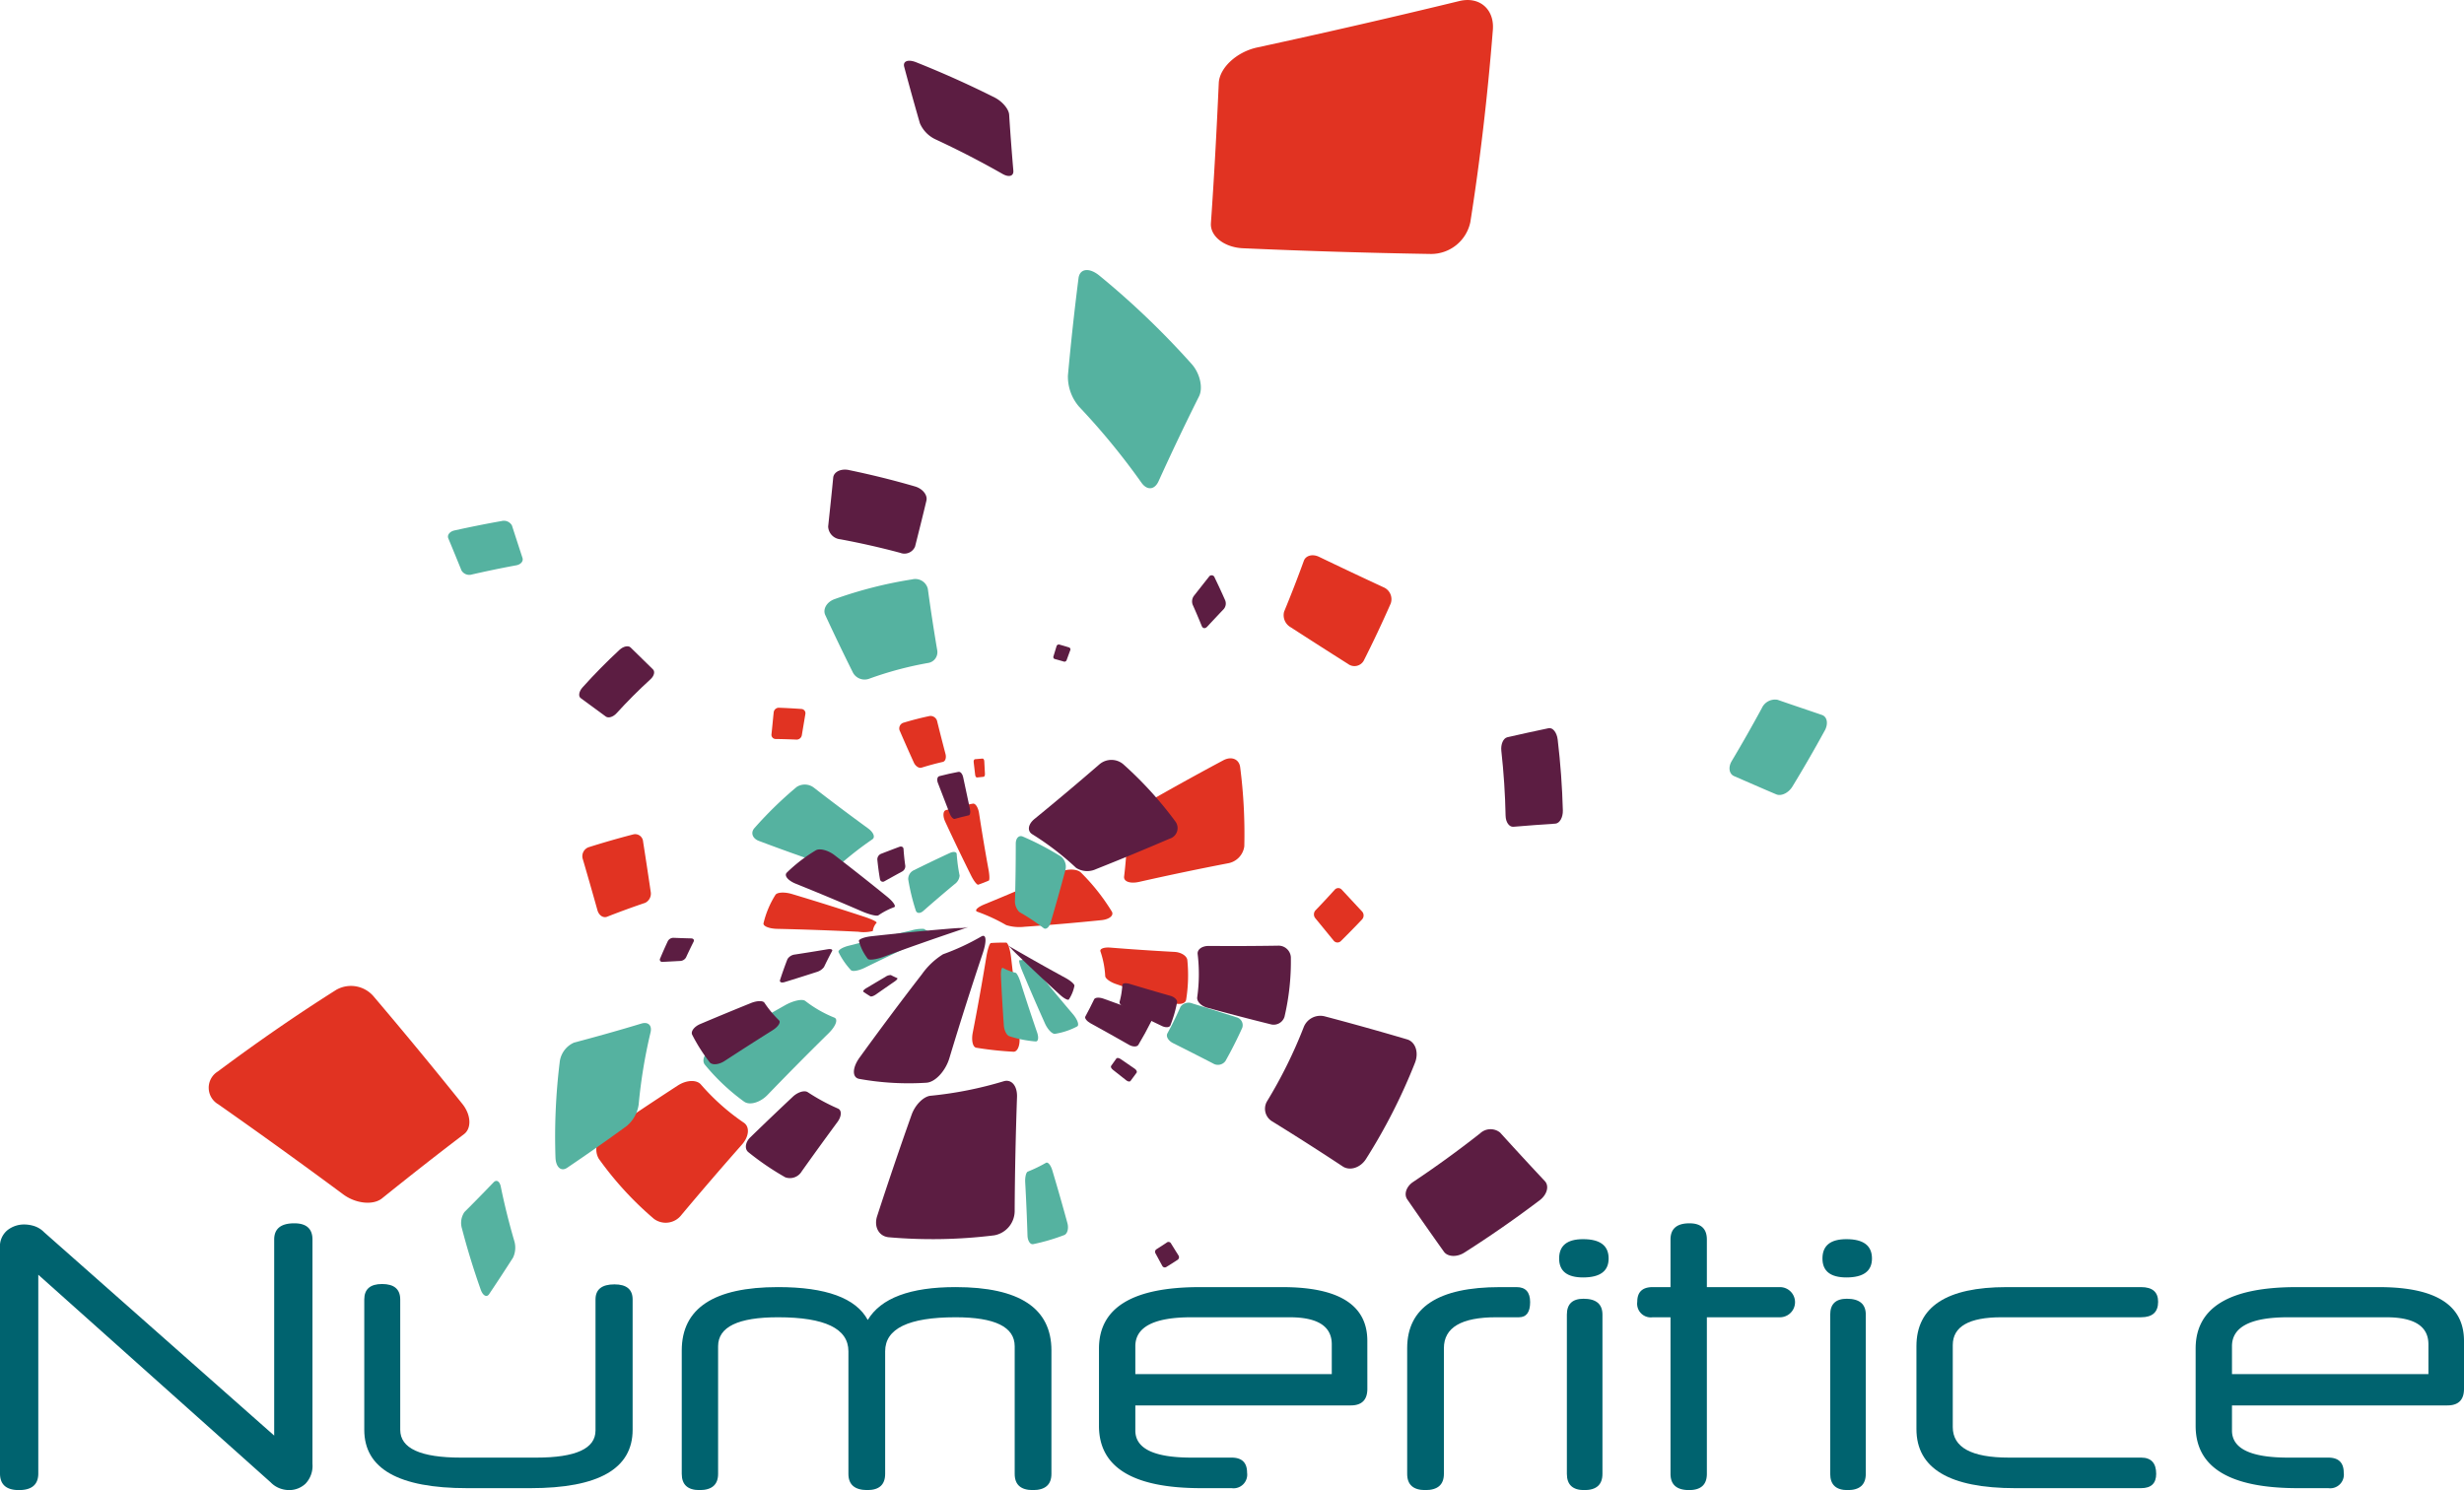 <?xml version="1.0" encoding="utf-8"?>
<svg xmlns="http://www.w3.org/2000/svg" width="456.322" height="276" viewBox="0 0 456.322 276">
  <g id="Logo" transform="translate(-7.249 -5.8)">
    <g id="Groupe_2" data-name="Groupe 2" transform="translate(45.905 5.8)">
      <path id="Tracé_1" data-name="Tracé 1" d="M185.355,6c3.727-.923,6.541,1.483,6.238,5.319q-1.477,18.593-4.17,35.613a7.426,7.426,0,0,1-7.351,5.908q-17.427-.29-34.736-1.057c-3.471-.146-6.127-2.227-5.959-4.646.582-8.264,1.051-16.905,1.455-25.954.131-2.812,3.3-5.757,7.083-6.584Q166.738,10.524,185.355,6Z" transform="translate(46.223 -5.8)" fill="#e13322" fill-rule="evenodd"/>
      <g id="Groupe_1" data-name="Groupe 1" transform="translate(0 102.849)">
        <path id="Tracé_2" data-name="Tracé 2" d="M165.817,72.322a2.394,2.394,0,0,1,1.327,3.028q-2.393,5.438-4.992,10.576a1.972,1.972,0,0,1-2.9.6q-5.359-3.394-10.629-6.8a2.568,2.568,0,0,1-1.214-2.887q1.9-4.59,3.656-9.42c.358-.979,1.6-1.31,2.789-.749Q159.786,69.525,165.817,72.322Z" transform="translate(51.746 -66.395)" fill="#e13322" fill-rule="evenodd"/>
        <path id="Tracé_3" data-name="Tracé 3" d="M159.531,107.052a1.092,1.092,0,0,1-.017,1.48c-1.285,1.363-2.59,2.685-3.9,3.987a.894.894,0,0,1-1.339-.061q-1.711-2.1-3.417-4.177a1.114,1.114,0,0,1,.039-1.438c1.2-1.242,2.39-2.526,3.568-3.827a.865.865,0,0,1,1.32.008C157.036,104.362,158.275,105.713,159.531,107.052Z" transform="translate(54.065 -41.069)" fill="#e13322" fill-rule="evenodd"/>
        <path id="Tracé_4" data-name="Tracé 4" d="M93.105,109.922c-1.511-.034-2.665-.5-2.543-1.044a17.373,17.373,0,0,1,2.2-5.241c.314-.506,1.7-.574,3.062-.168q6.782,2.034,13.487,4.242c1.349.448,2.315.932,2.188,1.088a2.777,2.777,0,0,0-.7,1.531,7,7,0,0,1-2.709.127Q100.623,110.09,93.105,109.922Z" transform="translate(12.184 -40.726)" fill="#e13322" fill-rule="evenodd"/>
        <path id="Tracé_5" data-name="Tracé 5" d="M120.523,111.363c-.177-1.492-.592-2.7-.913-2.7-1,0-1.94.019-2.811.081-.246.017-.625,1.183-.855,2.592q-1.153,7.032-2.519,14.044c-.27,1.412.012,2.651.655,2.756a63.239,63.239,0,0,0,6.895.742c.738.036,1.247-1.156,1.11-2.648Q121.412,118.786,120.523,111.363Z" transform="translate(28.061 -36.922)" fill="#e13322" fill-rule="evenodd"/>
        <path id="Tracé_6" data-name="Tracé 6" d="M83.008,149.305a3.658,3.658,0,0,0,5.075-.72q5.568-6.653,11.216-13.04c1.331-1.507,1.468-3.288.36-4.046a41.284,41.284,0,0,1-7.965-7.088c-.784-.91-2.655-.855-4.252.177q-6.744,4.384-13.473,8.991a3.369,3.369,0,0,0-1.185,4.584,61.584,61.584,0,0,0,10.225,11.143Z" transform="translate(-0.549 -26.388)" fill="#e13322"/>
        <path id="Tracé_7" data-name="Tracé 7" d="M133.238,97.26c-1.512.872-2.717,2.424-2.722,3.447a85.391,85.391,0,0,1-.611,9.741c-.112.932,1.117,1.363,2.77.993q8.211-1.856,16.413-3.435a3.7,3.7,0,0,0,3.076-3.142A96.635,96.635,0,0,0,151.4,90.2c-.192-1.507-1.612-2.088-3.121-1.281Q140.74,92.942,133.238,97.26Z" transform="translate(39.619 -50.942)" fill="#e13322" fill-rule="evenodd"/>
        <path id="Tracé_8" data-name="Tracé 8" d="M109.479,93.517c-.479.146-1.119-.277-1.424-.959q-1.3-2.864-2.548-5.757a1.112,1.112,0,0,1,.547-1.584q2.5-.759,4.975-1.278a1.282,1.282,0,0,1,1.371,1.078q.741,2.989,1.526,5.973c.185.7-.037,1.356-.5,1.46-1.309.3-2.624.652-3.951,1.068Z" transform="translate(22.523 -54.175)" fill="#e13322"/>
        <path id="Tracé_9" data-name="Tracé 9" d="M114.1,92.085c-.148.019-.3-.2-.333-.479-.1-.791-.188-1.575-.278-2.366-.036-.283.078-.53.246-.543.467-.044.937-.085,1.4-.117.165-.01.305.209.317.489.041.782.082,1.575.124,2.359.012.278-.1.513-.238.526-.407.032-.827.078-1.242.131Z" transform="translate(28.175 -50.925)" fill="#e13322"/>
        <path id="Tracé_10" data-name="Tracé 10" d="M31.8,135.328a3.536,3.536,0,0,1-.085-6.088q11.1-8.287,21.933-15.126a5.506,5.506,0,0,1,6.9,1.21q8.384,9.871,16.438,19.916c1.619,2.008,1.755,4.51.322,5.606q-7.348,5.583-15.2,11.907c-1.634,1.305-4.834.979-7.152-.728Q43.463,143.508,31.8,135.328Z" transform="translate(-30.024 -33.629)" fill="#e13322" fill-rule="evenodd"/>
        <path id="Tracé_11" data-name="Tracé 11" d="M70.878,101.488a1.775,1.775,0,0,1,1.037-2.223q4.214-1.332,8.358-2.4a1.47,1.47,0,0,1,1.757,1.326q.731,4.654,1.407,9.272a1.906,1.906,0,0,1-1.017,2.094q-3.5,1.179-7.054,2.575c-.723.277-1.514-.25-1.782-1.192Q72.267,106.228,70.878,101.488Z" transform="translate(-1.592 -45.178)" fill="#e13322" fill-rule="evenodd"/>
        <path id="Tracé_12" data-name="Tracé 12" d="M92.823,83.032a.961.961,0,0,0-.983.845c-.144,1.361-.265,2.717-.412,4.072a.778.778,0,0,0,.759.876c1.307.015,2.605.058,3.889.112a.98.98,0,0,0,.969-.8c.219-1.312.443-2.636.662-3.953a.789.789,0,0,0-.742-.922q-2.05-.148-4.141-.227Z" transform="translate(12.791 -54.794)" fill="#e13322"/>
        <path id="Tracé_13" data-name="Tracé 13" d="M141.057,110.012c1.214.061,2.291.745,2.364,1.524a28.515,28.515,0,0,1-.226,7.351c-.117.691-1.135.962-2.235.616q-5.451-1.726-10.8-3.556c-1.068-.367-1.93-1.018-1.947-1.455a16.847,16.847,0,0,0-.886-4.578c-.165-.48.638-.789,1.82-.7Q135.047,109.689,141.057,110.012Z" transform="translate(37.813 -36.546)" fill="#e13322" fill-rule="evenodd"/>
        <path id="Tracé_14" data-name="Tracé 14" d="M115.325,106.852c.5,1,1.088,1.738,1.312,1.66.7-.249,1.356-.5,1.947-.759.168-.078.143-.986-.048-2.028q-.955-5.214-1.755-10.457c-.16-1.054-.667-1.848-1.144-1.765a47.087,47.087,0,0,0-5.01,1.205c-.526.161-.584,1.122-.114,2.132Q112.848,101.878,115.325,106.852Z" transform="translate(25.879 -47.497)" fill="#e13322" fill-rule="evenodd"/>
        <path id="Tracé_15" data-name="Tracé 15" d="M129.282,101.143c1.416-.635,3.181-.594,3.9.117a38.039,38.039,0,0,1,5.7,7.2c.434.726-.431,1.446-1.889,1.6q-7.225.738-14.308,1.231a8.115,8.115,0,0,1-3.359-.314A32.5,32.5,0,0,0,114,108.509c-.621-.224-.024-.84,1.36-1.4Q122.282,104.275,129.282,101.143Z" transform="translate(28.361 -42.477)" fill="#e13322" fill-rule="evenodd"/>
      </g>
    </g>
    <g id="Groupe_5" data-name="Groupe 5" transform="translate(7.249 232.386)">
      <g id="Groupe_4" data-name="Groupe 4">
        <g id="Groupe_3" data-name="Groupe 3">
          <path id="Tracé_16" data-name="Tracé 16" d="M65.114,183.841a4.771,4.771,0,0,1-1.29,3.688,4.4,4.4,0,0,1-3.079,1.181,4.95,4.95,0,0,1-1.682-.322,4.541,4.541,0,0,1-1.684-1.11L14.34,148.822v36.81q0,3.078-3.581,3.079-3.511,0-3.51-3.079v-41.75a3.877,3.877,0,0,1,1.4-3.33,4.994,4.994,0,0,1,3.045-1.039,6.22,6.22,0,0,1,1.969.321,4.485,4.485,0,0,1,1.753,1.112l42.611,37.668V142.306q0-3.009,3.724-3.009,3.366,0,3.366,3.009Z" transform="translate(-7.249 -139.297)" fill="#00636f"/>
          <path id="Tracé_17" data-name="Tracé 17" d="M96.694,172.919q0,10.813-18.906,10.814H66.044q-19.049,0-19.049-10.814V148.787q0-2.864,3.294-2.865,3.363,0,3.366,2.865v24.132q0,5.156,11.243,5.156H78.862q10.958,0,10.958-5.014V148.787q0-2.8,3.508-2.8,3.366,0,3.366,2.8Z" transform="translate(20.466 -134.677)" fill="#00636f"/>
          <path id="Tracé_18" data-name="Tracé 18" d="M150.1,180.848q0,3.009-3.437,3.008-3.366,0-3.366-3.008V157.215q0-5.369-10.956-5.37-13.035,0-13.034,6.3v22.7q0,3.009-3.294,3.008-3.511,0-3.51-3.008v-22.7q0-6.3-13.034-6.3-11.1,0-11.1,5.37v23.633q0,3.009-3.437,3.008-3.294,0-3.294-3.008V158q0-11.742,17.832-11.744,13.321,0,16.615,6.087,3.654-6.085,16.257-6.087,17.761,0,17.759,11.744Z" transform="translate(44.62 -134.442)" fill="#00636f"/>
          <path id="Tracé_19" data-name="Tracé 19" d="M176.862,165.092q0,3.081-3.082,3.081H133.893v4.654q0,5.013,10.382,5.014h7.45q2.864,0,2.863,2.792a2.531,2.531,0,0,1-2.863,2.865h-5.657q-18.909,0-18.908-11.53V157.645q0-11.386,18.693-11.386H161.1q15.754,0,15.758,9.955Zm-42.969-2.719h36.38v-5.516q0-5.01-7.808-5.012h-18.19q-10.382,0-10.382,5.37Z" transform="translate(76.366 -134.442)" fill="#00636f"/>
          <path id="Tracé_20" data-name="Tracé 20" d="M177.257,151.845q-9.667,0-9.668,5.728v23.275q0,3.009-3.437,3.008-3.366,0-3.364-3.008V157.573q0-11.314,17.187-11.314h3.079q2.505,0,2.505,2.792t-2.076,2.794Z" transform="translate(99.815 -134.442)" fill="#00636f"/>
          <path id="Tracé_21" data-name="Tracé 21" d="M186.535,144.608q0,3.508-4.727,3.51-4.443,0-4.44-3.51,0-3.582,4.44-3.581Q186.533,141.027,186.535,144.608ZM185.389,184.5q0,3.009-3.367,3.008-3.221,0-3.221-3.008v-29.5q0-2.935,3.081-2.936,3.506,0,3.508,2.936Z" transform="translate(111.377 -138.091)" fill="#00636f"/>
          <path id="Tracé_22" data-name="Tracé 22" d="M198.783,156.7v29q0,3.009-3.294,3.008-3.44,0-3.439-3.008v-29h-3.295a2.532,2.532,0,0,1-2.863-2.863q0-2.724,2.863-2.723h3.295v-8.807q0-3.009,3.51-3.009,3.221,0,3.223,3.009v8.807h13.534a2.793,2.793,0,1,1,0,5.586Z" transform="translate(117.321 -139.297)" fill="#00636f"/>
          <path id="Tracé_23" data-name="Tracé 23" d="M215.269,144.608q0,3.508-4.727,3.51-4.443,0-4.442-3.51,0-3.582,4.442-3.581Q215.267,141.027,215.269,144.608ZM214.123,184.5q0,3.009-3.367,3.008-3.223,0-3.221-3.008v-29.5q0-2.935,3.079-2.936,3.508,0,3.51,2.936Z" transform="translate(131.412 -138.091)" fill="#00636f"/>
          <path id="Tracé_24" data-name="Tracé 24" d="M234.687,183.5q-18.334,0-18.333-10.956V157.215q0-10.955,16.685-10.956H257.96q3.152,0,3.152,2.722,0,2.862-3.152,2.863H232.108q-9.023,0-9.025,5.156v15.182q0,5.657,10.386,5.657h24.49q2.793,0,2.794,3.008,0,2.65-2.794,2.65Z" transform="translate(138.562 -134.442)" fill="#00636f"/>
          <path id="Tracé_25" data-name="Tracé 25" d="M296.518,165.092q0,3.081-3.081,3.081H253.549v4.654q0,5.013,10.384,5.014h7.448q2.864,0,2.865,2.792a2.532,2.532,0,0,1-2.865,2.865h-5.657q-18.906,0-18.906-11.53V157.645q0-11.386,18.692-11.386h15.252q15.754,0,15.756,9.955Zm-42.969-2.719h36.38v-5.516q0-5.01-7.806-5.012h-18.19q-10.385,0-10.384,5.37Z" transform="translate(159.804 -134.442)" fill="#00636f"/>
        </g>
      </g>
    </g>
    <g id="Groupe_6" data-name="Groupe 6" transform="translate(90.209 55.822)">
      <path id="Tracé_26" data-name="Tracé 26" d="M67.162,148.892a4.322,4.322,0,0,0,.244-3.076q-1.467-5-2.505-10.067c-.2-1.017-.8-1.383-1.337-.811q-2.689,2.8-5.394,5.5a3.569,3.569,0,0,0-.462,3.048q1.484,5.7,3.476,11.319c.4,1.132,1.112,1.506,1.555.84Q64.971,152.318,67.162,148.892Z" transform="translate(-55.116 34.039)" fill="#55b2a0" fill-rule="evenodd"/>
      <path id="Tracé_27" data-name="Tracé 27" d="M118.137,98.446c0-1.03.586-1.629,1.309-1.319a52.778,52.778,0,0,1,7.078,3.705,2.422,2.422,0,0,1,.791,2.543q-1.278,4.8-2.692,9.593c-.282.962-.878,1.458-1.324,1.117a41,41,0,0,0-4.52-3,2.923,2.923,0,0,1-.779-2.342Q118.14,103.57,118.137,98.446Z" transform="translate(-12.982 7.804)" fill="#55b2a0" fill-rule="evenodd"/>
      <path id="Tracé_28" data-name="Tracé 28" d="M129.188,122.991c.438-.236.066-1.276-.793-2.291q-3.625-4.254-7.108-8.593c-.827-1.027-1.556-1.787-1.651-1.713a1.88,1.88,0,0,1-1.125.336c-.177.007.065.923.541,2.074q2.021,4.832,4.175,9.627c.508,1.137,1.365,2.015,1.886,1.925a13.267,13.267,0,0,0,4.075-1.365Z" transform="translate(-12.666 17.109)" fill="#55b2a0"/>
      <path id="Tracé_29" data-name="Tracé 29" d="M56.184,65.865c-.234-.611.268-1.251,1.147-1.451,2.913-.643,5.818-1.229,8.714-1.738a1.706,1.706,0,0,1,1.932.823q.973,3.014,1.952,6.012c.2.6-.316,1.205-1.134,1.356q-4.1.756-8.217,1.7a1.677,1.677,0,0,1-1.943-.735C57.825,69.842,57.015,67.85,56.184,65.865Z" transform="translate(-56.126 -16.185)" fill="#55b2a0" fill-rule="evenodd"/>
      <path id="Tracé_30" data-name="Tracé 30" d="M102.478,86.3a2.453,2.453,0,0,0,2.982,1.152,65.1,65.1,0,0,1,11.01-2.941,2.02,2.02,0,0,0,1.618-2.364q-.96-5.665-1.74-11.379a2.386,2.386,0,0,0-2.875-1.73,78.871,78.871,0,0,0-14.4,3.664c-1.448.519-2.21,1.859-1.718,2.938Q99.846,81.015,102.478,86.3Z" transform="translate(-27.482 -11.748)" fill="#55b2a0" fill-rule="evenodd"/>
      <path id="Tracé_31" data-name="Tracé 31" d="M123.175,123.414c.316.932.2,1.673-.283,1.64a21.326,21.326,0,0,1-4.871-.971c-.494-.161-.945-1.054-1.015-1.982-.219-3.069-.406-6.146-.541-9.23-.041-.93.129-1.568.372-1.438a9.966,9.966,0,0,0,2.344.9c.221.054.635.845.925,1.784Q121.583,118.785,123.175,123.414Z" transform="translate(-14.057 17.826)" fill="#55b2a0" fill-rule="evenodd"/>
      <path id="Tracé_32" data-name="Tracé 32" d="M109.129,109.705c-.572.5-1.2.468-1.377-.088a39.036,39.036,0,0,1-1.4-5.766,1.8,1.8,0,0,1,1.032-1.692c2.2-1.091,4.425-2.157,6.677-3.2.674-.314,1.242-.224,1.27.194a30.524,30.524,0,0,0,.54,4,2.171,2.171,0,0,1-.925,1.579Q111.992,107.186,109.129,109.705Z" transform="translate(-21.112 9.01)" fill="#55b2a0" fill-rule="evenodd"/>
      <path id="Tracé_33" data-name="Tracé 33" d="M123.78,54.785a8.5,8.5,0,0,0,2.054,5.781,129.5,129.5,0,0,1,11.559,14.083c1.037,1.468,2.431,1.361,3.169-.26q3.638-8.017,7.5-15.736c.769-1.536.192-4.228-1.363-5.975A152.415,152.415,0,0,0,129.6,36.293c-1.874-1.534-3.615-1.309-3.855.462Q124.611,45.642,123.78,54.785Z" transform="translate(-8.964 -35.271)" fill="#55b2a0" fill-rule="evenodd"/>
      <path id="Tracé_34" data-name="Tracé 34" d="M137.092,115.954a1.859,1.859,0,0,1,2.234-.592q4.048,1.235,8.083,2.538a1.5,1.5,0,0,1,1.12,1.955q-1.446,3.2-3.123,6.171a1.725,1.725,0,0,1-2.3.429q-3.689-1.907-7.4-3.761c-.879-.436-1.343-1.237-1.042-1.8q1.3-2.373,2.432-4.941Z" transform="translate(-1.428 20.494)" fill="#55b2a0"/>
      <path id="Tracé_35" data-name="Tracé 35" d="M124.129,134.089c-.292-.968-.816-1.58-1.169-1.378a26.951,26.951,0,0,1-3.367,1.629c-.317.126-.531,1.012-.479,1.993q.272,4.891.423,9.826c.031,1,.5,1.724,1.056,1.616a37.007,37.007,0,0,0,5.744-1.682c.6-.233.862-1.234.589-2.225Q125.583,138.946,124.129,134.089Z" transform="translate(-12.21 32.648)" fill="#55b2a0" fill-rule="evenodd"/>
      <path id="Tracé_36" data-name="Tracé 36" d="M103.622,114.372c-1.127.555-2.293.762-2.58.45a14.036,14.036,0,0,1-2.286-3.32c-.168-.351.657-.886,1.826-1.188q5.812-1.474,11.61-2.835a7.021,7.021,0,0,1,2.366-.3,6.225,6.225,0,0,0,1.881.806c.224.056-.489.518-1.612,1.039Q109.222,111.632,103.622,114.372Z" transform="translate(-26.415 14.849)" fill="#55b2a0" fill-rule="evenodd"/>
      <path id="Tracé_37" data-name="Tracé 37" d="M91.542,133.757c1.018.735,2.977.154,4.32-1.237q5.627-5.833,11.316-11.428c1.343-1.322,1.809-2.6,1.069-2.9a22.26,22.26,0,0,1-5.375-3.082c-.533-.428-2.21-.087-3.773.8q-6.612,3.735-13.212,7.679c-1.573.942-2.325,2.451-1.616,3.328a38.944,38.944,0,0,0,7.271,6.844Z" transform="translate(-36.687 20.274)" fill="#55b2a0"/>
      <path id="Tracé_38" data-name="Tracé 38" d="M213.6,87.9c.686-1.264.448-2.561-.531-2.891-2.743-.942-5.489-1.857-8.215-2.807a2.689,2.689,0,0,0-2.918,1.555q-2.709,4.993-5.574,9.8c-.676,1.132-.484,2.376.434,2.777,2.594,1.127,5.187,2.271,7.8,3.376.928.4,2.286-.244,3.014-1.446q3.093-5.074,5.985-10.367Z" transform="translate(41.382 -2.606)" fill="#55b2a0"/>
      <path id="Tracé_39" data-name="Tracé 39" d="M81.068,136.521a6.333,6.333,0,0,0,2.22-3.98,95.478,95.478,0,0,1,2.2-13.356c.312-1.3-.429-2.027-1.7-1.643-4.172,1.266-8.329,2.429-12.46,3.522a4.488,4.488,0,0,0-2.67,3.7,113.14,113.14,0,0,0-.774,17.576c.063,1.8,1.04,2.66,2.149,1.923Q75.551,140.538,81.068,136.521Z" transform="translate(-47.971 22.026)" fill="#55b2a0" fill-rule="evenodd"/>
      <path id="Tracé_40" data-name="Tracé 40" d="M102.568,106.164a3.858,3.858,0,0,0,3.264-.17,63.157,63.157,0,0,1,5.735-4.432c.575-.392.212-1.288-.8-2.032q-5.056-3.676-9.962-7.48a2.754,2.754,0,0,0-3.262-.183,72.022,72.022,0,0,0-7.814,7.612c-.749.845-.377,1.925.815,2.375Q96.476,104.095,102.568,106.164Z" transform="translate(-32.968 3.878)" fill="#55b2a0" fill-rule="evenodd"/>
    </g>
    <g id="Groupe_8" data-name="Groupe 8" transform="translate(114.513 17.051)">
      <g id="Groupe_7" data-name="Groupe 7" transform="translate(0 75.732)">
        <path id="Tracé_41" data-name="Tracé 41" d="M129.469,121.359c.114-.17.462-.132.776.083q1.329.9,2.646,1.816c.311.219.463.547.329.73-.37.519-.747,1.027-1.125,1.524-.136.177-.489.129-.781-.11q-1.242-.985-2.49-1.967c-.3-.234-.441-.552-.326-.706.329-.446.652-.9.971-1.37Z" transform="translate(-29.992 -12.277)" fill="#5c1d42"/>
        <path id="Tracé_42" data-name="Tracé 42" d="M135.5,141.4a.523.523,0,0,1,.723.2c.462.748.93,1.5,1.4,2.249a.578.578,0,0,1-.16.786q-1.057.7-2.127,1.348a.518.518,0,0,1-.723-.219q-.629-1.156-1.254-2.312a.57.57,0,0,1,.158-.757c.665-.418,1.327-.844,1.986-1.29Z" transform="translate(-26.628 1.722)" fill="#5c1d42"/>
        <path id="Tracé_43" data-name="Tracé 43" d="M95.934,140.82a2.539,2.539,0,0,0,3.047-1.11q3.287-4.624,6.616-9.138c.782-1.068.82-2.164.1-2.483a36.976,36.976,0,0,1-5.6-3.033c-.608-.4-1.84-.036-2.772.84q-3.941,3.7-7.86,7.507c-.935.9-1.115,2.152-.38,2.753a50.32,50.32,0,0,0,6.849,4.664Z" transform="translate(-57.764 -9.737)" fill="#5c1d42"/>
        <path id="Tracé_44" data-name="Tracé 44" d="M102.765,116.15c.161.1.625-.063,1.035-.35q1.729-1.212,3.457-2.4c.412-.285.626-.558.48-.625-.4-.173-.8-.358-1.173-.56a1.68,1.68,0,0,0-1.007.326c-1.193.7-2.386,1.409-3.581,2.118-.419.256-.652.547-.5.653.412.29.84.572,1.29.838Z" transform="translate(-48.84 -18.591)" fill="#5c1d42"/>
        <path id="Tracé_45" data-name="Tracé 45" d="M186.4,138.643c.842.908.419,2.512-.969,3.558q-6.844,5.173-13.92,9.673c-1.4.9-3.121.811-3.809-.166q-3.442-4.83-6.771-9.664c-.682-.956-.185-2.408,1.068-3.242q6.294-4.193,12.409-9a2.818,2.818,0,0,1,3.709-.146Q182.194,134.155,186.4,138.643Z" transform="translate(-7.565 -6.856)" fill="#5c1d42" fill-rule="evenodd"/>
        <path id="Tracé_46" data-name="Tracé 46" d="M128.507,147.907a4.6,4.6,0,0,1-3.793,4.466,93.02,93.02,0,0,1-19.531.353c-1.828-.173-2.773-1.943-2.157-3.882q3.111-9.57,6.4-18.825c.664-1.847,2.227-3.381,3.5-3.5a70.317,70.317,0,0,0,13.553-2.69c1.439-.426,2.536.849,2.461,2.928C128.7,133.71,128.539,140.761,128.507,147.907Z" transform="translate(-47.858 -10.541)" fill="#5c1d42" fill-rule="evenodd"/>
        <path id="Tracé_47" data-name="Tracé 47" d="M113.865,135.129c1.623-.1,3.529-2.179,4.236-4.547q2.984-9.894,6.19-19.456c.752-2.249.648-3.608-.258-3.091a43.5,43.5,0,0,1-7.1,3.3,13.592,13.592,0,0,0-3.9,3.676q-5.843,7.556-11.557,15.456c-1.368,1.884-1.419,3.7-.087,3.953a51.505,51.505,0,0,0,12.477.711Z" transform="translate(-49.544 -21.57)" fill="#5c1d42"/>
        <path id="Tracé_48" data-name="Tracé 48" d="M86.026,126.362c.453.582,1.7.475,2.76-.212q4.443-2.9,8.891-5.694c1.051-.655,1.584-1.482,1.208-1.847a20.258,20.258,0,0,1-2.706-3.267c-.27-.407-1.377-.385-2.487.064q-4.7,1.9-9.4,3.889c-1.119.475-1.8,1.38-1.48,1.994a31.89,31.89,0,0,0,3.218,5.073Z" transform="translate(-61.879 -16.601)" fill="#5c1d42"/>
        <path id="Tracé_49" data-name="Tracé 49" d="M129.04,114.853c-.788-.28-1.555-.228-1.718.115-.528,1.108-1.078,2.176-1.638,3.206-.17.3.273.864.991,1.259q3.567,1.955,7.1,3.975c.709.406,1.485.406,1.735,0,.828-1.377,1.614-2.821,2.363-4.311.229-.458-.229-1.071-1.008-1.368Q132.964,116.263,129.04,114.853Z" transform="translate(-31.951 -16.864)" fill="#5c1d42" fill-rule="evenodd"/>
        <path id="Tracé_50" data-name="Tracé 50" d="M156.269,116.741a3.307,3.307,0,0,0-3.812,1.993,87.2,87.2,0,0,1-6.8,13.753,2.721,2.721,0,0,0,.959,3.731q6.579,4.058,13.057,8.339c1.3.862,3.25.272,4.3-1.366a106.108,106.108,0,0,0,9.075-17.818c.76-1.928.087-3.894-1.449-4.347Q163.963,118.77,156.269,116.741Z" transform="translate(-18.269 -15.489)" fill="#5c1d42" fill-rule="evenodd"/>
        <path id="Tracé_51" data-name="Tracé 51" d="M172.192,86.948c-.767.175-1.253,1.3-1.122,2.521q.669,6.026.789,12.019c.025,1.2.664,2.11,1.448,2.045q3.893-.326,7.784-.582c.779-.061,1.409-1.152,1.371-2.463q-.176-6.535-.957-13.11c-.16-1.332-.925-2.274-1.689-2.1C177.273,85.813,174.734,86.365,172.192,86.948Z" transform="translate(-0.293 -37.379)" fill="#5c1d42" fill-rule="evenodd"/>
        <path id="Tracé_52" data-name="Tracé 52" d="M137.426,74.022a1.751,1.751,0,0,1,.221-1.619q1.4-1.78,2.8-3.549a.58.58,0,0,1,1.051.148c.677,1.4,1.332,2.809,1.954,4.225a1.586,1.586,0,0,1-.268,1.609q-1.545,1.624-3.077,3.276c-.367.387-.81.331-1-.143-.536-1.319-1.091-2.639-1.68-3.946Z" transform="translate(-23.815 -49.006)" fill="#5c1d42"/>
        <path id="Tracé_53" data-name="Tracé 53" d="M105.53,112.479c-1.365.5-2.683.674-2.919.368a9.353,9.353,0,0,1-1.641-3.274c-.093-.345.969-.759,2.351-.908q6.846-.756,13.663-1.334c1.366-.117,2.558-.2,2.67-.188a5.505,5.505,0,0,0,1.521-.17c.194-.046-.747.273-2.1.735Q112.3,109.994,105.53,112.479Z" transform="translate(-49.164 -22.237)" fill="#5c1d42" fill-rule="evenodd"/>
        <path id="Tracé_54" data-name="Tracé 54" d="M93.174,102.794c-.553.545.214,1.475,1.668,2.059q6.126,2.465,12.178,5.089c1.438.625,2.819.961,3.108.762a13.224,13.224,0,0,1,2.928-1.512c.407-.158-.18-1.027-1.326-1.957q-4.825-3.921-9.751-7.7c-1.169-.893-2.728-1.3-3.444-.866a28.731,28.731,0,0,0-5.362,4.124Z" transform="translate(-54.722 -28.145)" fill="#5c1d42"/>
        <path id="Tracé_55" data-name="Tracé 55" d="M122.449,78.826a.384.384,0,0,1-.25-.5c.194-.628.384-1.253.574-1.881a.433.433,0,0,1,.519-.3c.6.166,1.2.343,1.792.528a.388.388,0,0,1,.231.514c-.229.609-.45,1.219-.674,1.833a.426.426,0,0,1-.5.282c-.557-.166-1.122-.328-1.69-.479Z" transform="translate(-34.369 -43.738)" fill="#5c1d42"/>
        <path id="Tracé_56" data-name="Tracé 56" d="M101.458,57.125c-1.5-.311-2.812.343-2.911,1.426-.29,3.035-.614,6.044-.933,9.038a2.477,2.477,0,0,0,2.256,2.363q5.652,1.051,11.08,2.507a2.131,2.131,0,0,0,2.76-1.168c.709-2.818,1.424-5.649,2.1-8.5.246-1.022-.691-2.208-2.1-2.621q-5.991-1.747-12.258-3.042Z" transform="translate(-51.506 -57.047)" fill="#5c1d42"/>
        <path id="Tracé_57" data-name="Tracé 57" d="M132.576,89.546a3.413,3.413,0,0,1,4.35-.073,69.315,69.315,0,0,1,9.771,10.735,2.046,2.046,0,0,1-1.112,3.108q-6.872,2.953-13.653,5.647a3.851,3.851,0,0,1-3.67-.233,52.091,52.091,0,0,0-8.145-6.249c-.942-.594-.769-1.835.426-2.811Q126.558,94.757,132.576,89.546Z" transform="translate(-36.229 -34.958)" fill="#5c1d42" fill-rule="evenodd"/>
        <path id="Tracé_58" data-name="Tracé 58" d="M152.793,109a2.29,2.29,0,0,1,2.431,2.1,44.961,44.961,0,0,1-1.183,11.09,2.11,2.11,0,0,1-2.644,1.346q-5.891-1.459-11.661-3.048c-1.154-.319-1.96-1.178-1.853-1.935a30.914,30.914,0,0,0,.08-8c-.1-.847.8-1.519,2.071-1.506Q146.357,109.1,152.793,109Z" transform="translate(-23.427 -20.82)" fill="#5c1d42" fill-rule="evenodd"/>
        <path id="Tracé_59" data-name="Tracé 59" d="M138.819,115.428c.765.217,1.324.76,1.241,1.212a23.313,23.313,0,0,1-1.239,4.262c-.158.4-.859.451-1.55.124q-3.427-1.637-6.8-3.318c-.674-.338-1.142-.847-1.061-1.149a14.924,14.924,0,0,0,.514-3.14c.02-.331.63-.423,1.378-.194Q135.033,114.35,138.819,115.428Z" transform="translate(-29.336 -17.962)" fill="#5c1d42" fill-rule="evenodd"/>
        <path id="Tracé_60" data-name="Tracé 60" d="M111.855,97.842c.226.575.631.981.906.9.876-.25,1.74-.465,2.594-.657.251-.054.343-.579.214-1.171q-.652-2.948-1.261-5.915c-.12-.6-.5-1.029-.85-.969-1.174.219-2.368.484-3.568.8-.367.1-.485.65-.268,1.232Q110.716,94.962,111.855,97.842Z" transform="translate(-43.203 -34.049)" fill="#5c1d42" fill-rule="evenodd"/>
        <path id="Tracé_61" data-name="Tracé 61" d="M75.389,89.351c.472.343,1.344.063,1.957-.6q3.037-3.333,6.322-6.333c.659-.6.857-1.405.436-1.813q-2.09-2.014-4.145-4.06c-.414-.407-1.331-.222-2.044.44q-3.567,3.3-6.854,6.962c-.662.738-.815,1.631-.346,1.974Q73.036,87.649,75.389,89.351Z" transform="translate(-70.445 -43.604)" fill="#5c1d42" fill-rule="evenodd"/>
        <path id="Tracé_62" data-name="Tracé 62" d="M84.1,111.753a1.3,1.3,0,0,1-1.008.672c-1.12.061-2.24.122-3.352.175a.429.429,0,0,1-.434-.655c.448-1.071.915-2.123,1.4-3.167a1.177,1.177,0,0,1,1.029-.636c1.108.044,2.225.085,3.337.11.4.019.584.3.411.628q-.715,1.423-1.383,2.874Z" transform="translate(-64.304 -21.42)" fill="#5c1d42"/>
        <path id="Tracé_63" data-name="Tracé 63" d="M99.157,113.613a2.6,2.6,0,0,0,1.351-.911q.723-1.517,1.5-2.97c.158-.285-.216-.431-.825-.328q-3.045.512-6.068.976a1.865,1.865,0,0,0-1.37.847c-.492,1.263-.947,2.551-1.375,3.866-.131.4.25.575.844.394Q96.182,114.575,99.157,113.613Z" transform="translate(-55.173 -20.562)" fill="#5c1d42" fill-rule="evenodd"/>
        <path id="Tracé_64" data-name="Tracé 64" d="M127.932,115.007c.949.518,1.69,1.166,1.638,1.453a6.954,6.954,0,0,1-1.023,2.519c-.148.222-.9-.168-1.66-.866q-3.776-3.452-7.441-6.978c-.737-.7-1.363-1.332-1.417-1.4a3.954,3.954,0,0,0-.837-.764c-.119-.085.514.278,1.436.81Q123.226,112.443,127.932,115.007Z" transform="translate(-37.858 -20.848)" fill="#5c1d42" fill-rule="evenodd"/>
        <path id="Tracé_65" data-name="Tracé 65" d="M103.469,104.226a.53.53,0,0,0,.835.38c1.083-.6,2.161-1.2,3.25-1.791a1.123,1.123,0,0,0,.6-1.04c-.148-1.04-.258-2.081-.328-3.137-.024-.373-.367-.558-.777-.4-1.142.424-2.278.861-3.41,1.3a1.116,1.116,0,0,0-.664,1.073c.121,1.219.28,2.422.489,3.617Z" transform="translate(-47.76 -28.365)" fill="#5c1d42"/>
      </g>
      <path id="Tracé_66" data-name="Tracé 66" d="M108.833,24.01a5.84,5.84,0,0,0,2.889,2.979q6.365,2.958,12.409,6.4c1.208.693,2.11.419,2.008-.631q-.448-5.2-.776-10.338c-.063-1.027-1.253-2.453-2.672-3.174q-7.08-3.557-14.539-6.53c-1.5-.6-2.5-.219-2.229.823Q107.309,18.749,108.833,24.01Z" transform="translate(-45.737 -12.429)" fill="#5c1d42" fill-rule="evenodd"/>
    </g>
  </g>
</svg>
